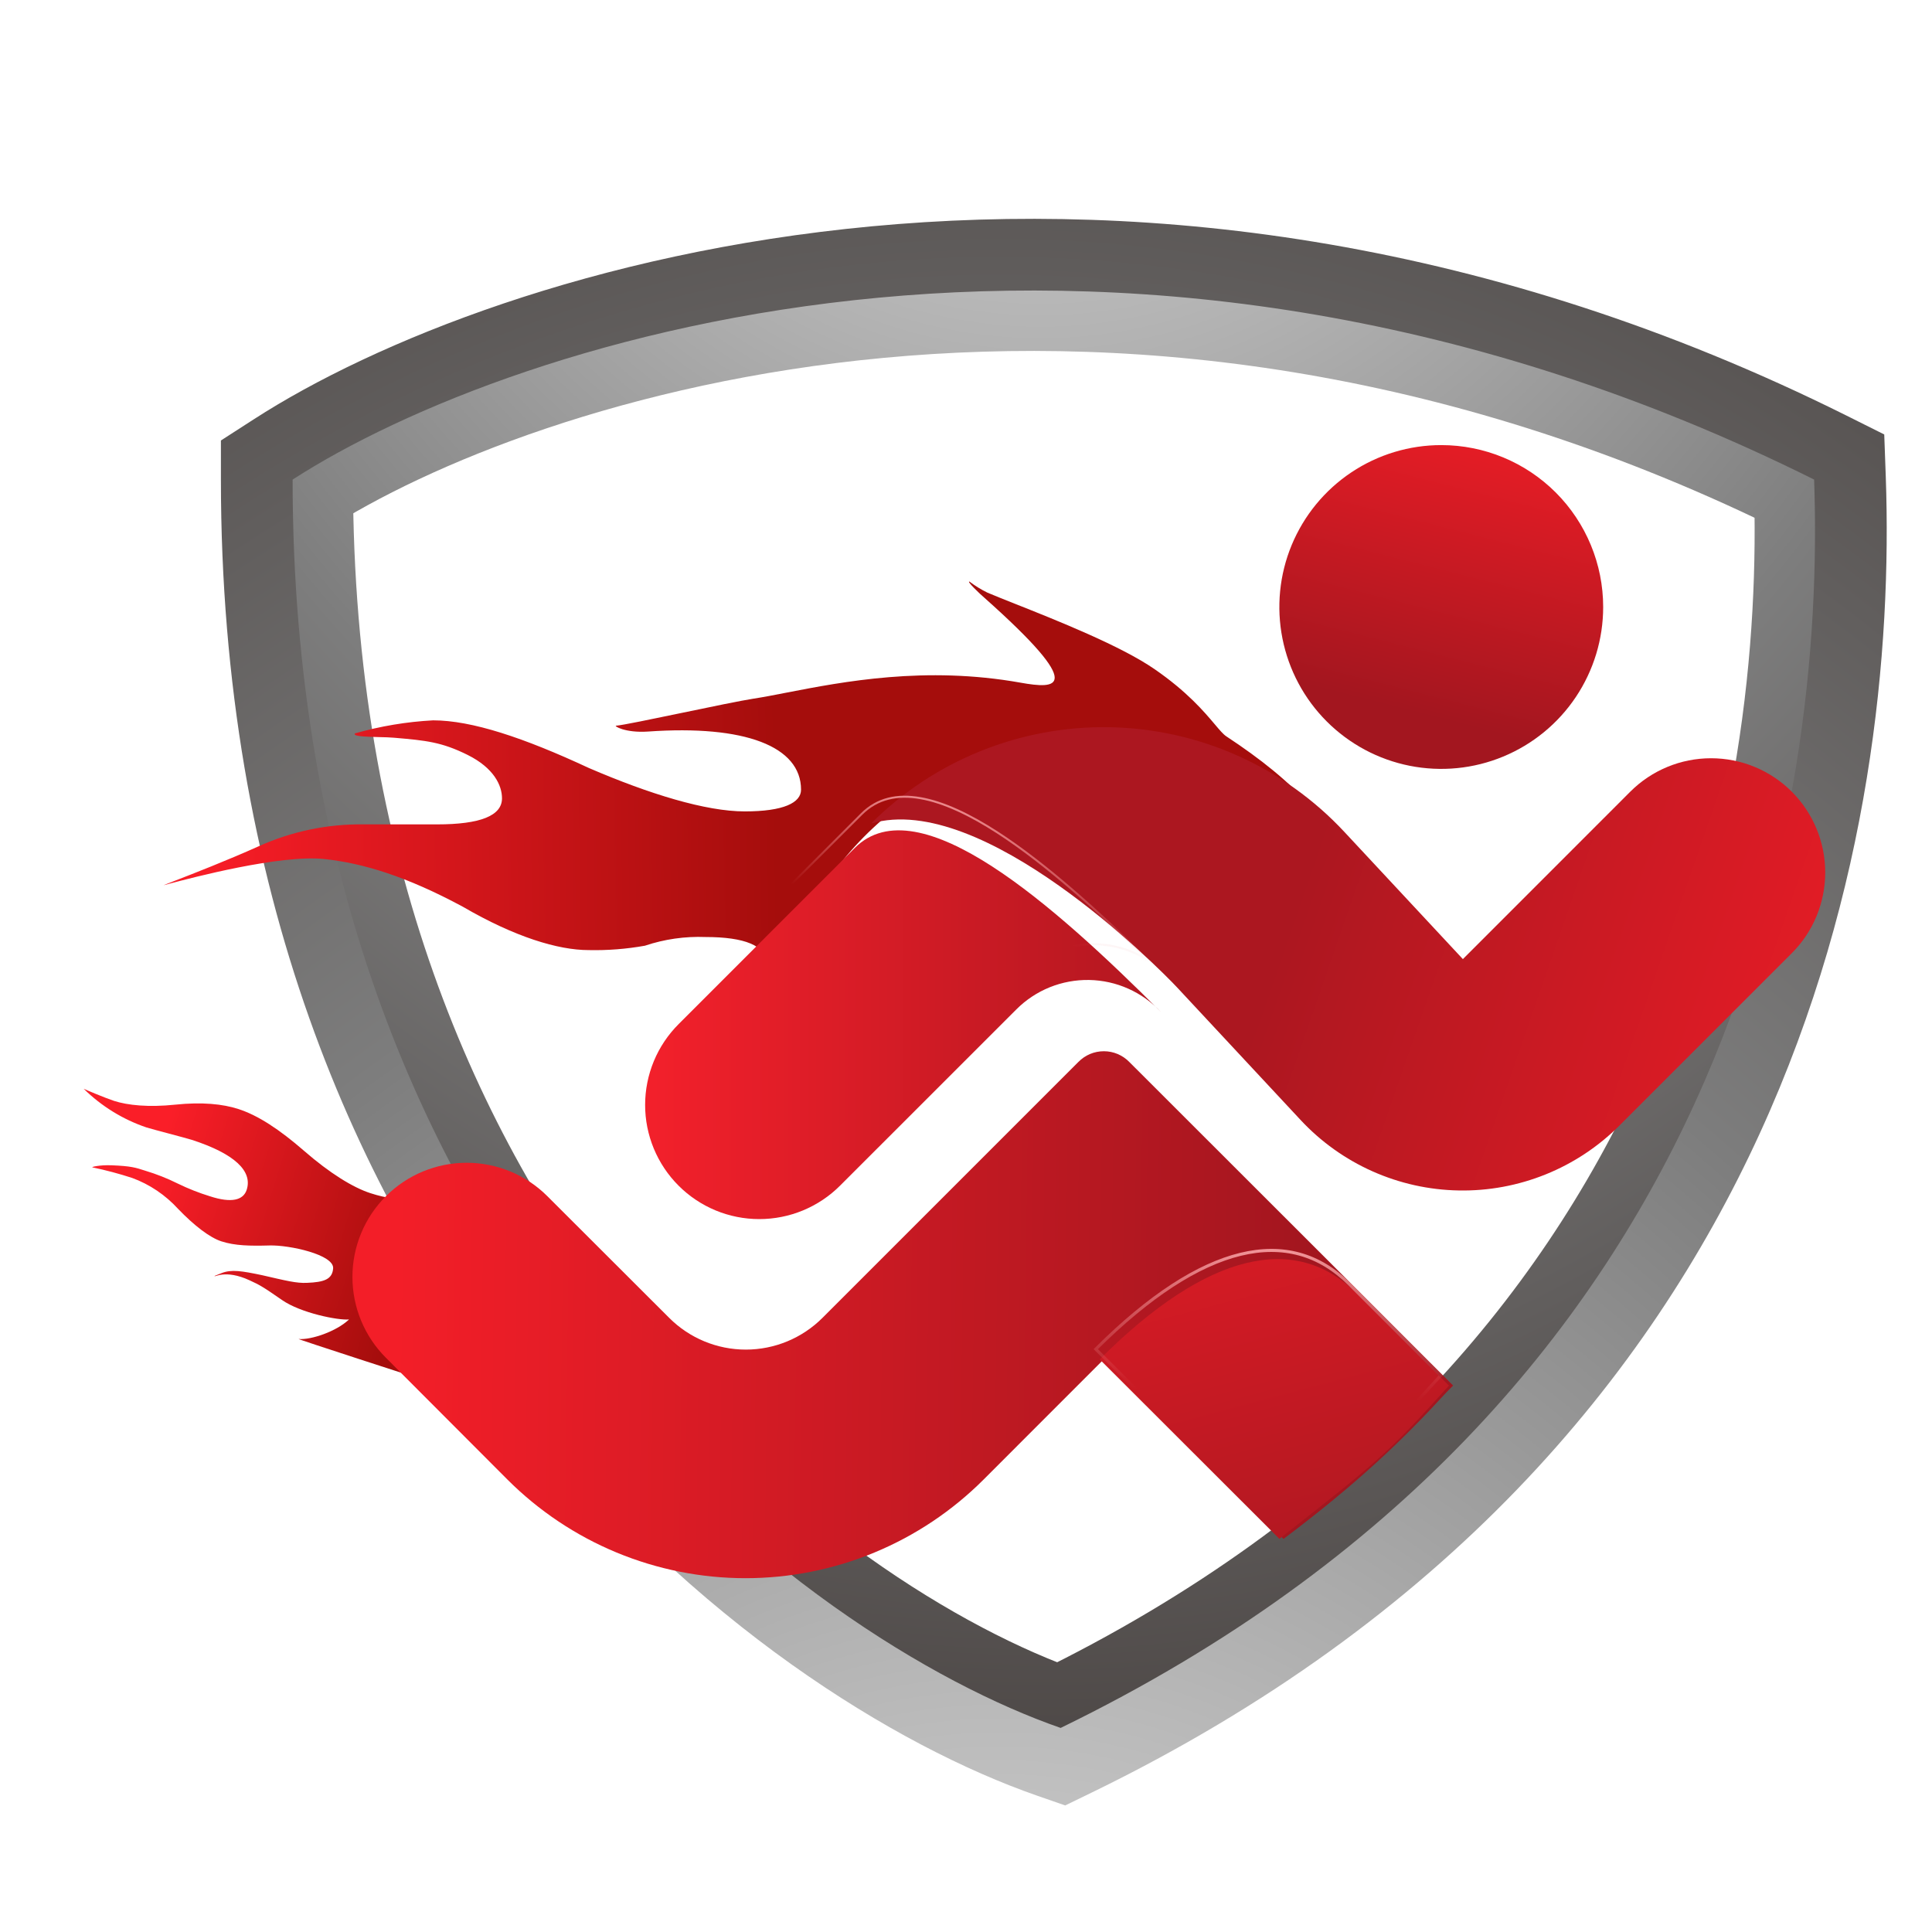 <svg width="60" height="60" viewBox="0 0 60 60" fill="none" xmlns="http://www.w3.org/2000/svg">
<path d="M56.339 14.894C35 4.262 15.947 10.464 9.087 14.894C9.087 39.273 24.988 50.898 32.939 53.663C53.883 43.477 56.697 25.061 56.339 14.894Z" stroke="url(#paint0_radial_267_74977)" stroke-width="3.75"/>
<path d="M57.452 14.855L57.428 14.193L56.836 13.897C35.089 3.062 15.617 9.351 8.483 13.959L7.974 14.287V14.894C7.974 39.834 24.264 51.824 32.573 54.714L33.01 54.866L33.426 54.664C54.928 44.206 57.817 25.248 57.452 14.855Z" stroke="url(#paint1_radial_267_74977)" stroke-width="2.227"/>
<g filter="url(#filter0_i_267_74977)">
<path fill-rule="evenodd" clip-rule="evenodd" d="M25.638 26.541C26.971 24.805 28.842 23.558 30.958 22.994C33.074 22.431 35.317 22.582 37.338 23.425C39.359 24.268 41.045 25.756 42.133 27.656C41.158 25.229 39.829 23.888 37.706 22.489C37.61 22.426 37.5 22.296 37.347 22.115C37.018 21.725 36.489 21.099 35.473 20.399C34.423 19.674 32.427 18.882 31.141 18.371C30.79 18.232 30.493 18.113 30.281 18.023C30.086 17.927 29.901 17.813 29.728 17.682C29.627 17.661 30.06 18.074 30.189 18.182C33.415 21.053 32.415 21.017 31.314 20.821C28.362 20.293 25.797 20.791 24.053 21.129C23.666 21.205 23.319 21.272 23.017 21.318C22.629 21.378 21.704 21.57 20.811 21.756C19.864 21.953 18.953 22.142 18.756 22.157C18.666 22.157 19.028 22.388 19.743 22.339C22.755 22.127 24.497 22.8 24.497 24.144C24.497 24.549 23.957 24.819 22.748 24.819C21.538 24.819 19.786 24.28 17.908 23.471C15.889 22.531 14.274 21.991 13.069 21.991C12.249 22.035 11.437 22.17 10.647 22.395C10.554 22.489 10.982 22.5 11.387 22.511C11.564 22.515 11.736 22.519 11.859 22.531C12.852 22.616 13.338 22.664 14.147 23.067C14.956 23.471 15.21 24.01 15.21 24.413C15.21 24.953 14.537 25.222 13.191 25.222H10.896C9.784 25.209 8.683 25.439 7.669 25.895C6.653 26.351 5.614 26.754 5.065 26.967C4.892 27.034 4.767 27.082 4.708 27.107C4.69 27.115 4.75 27.099 4.873 27.067L4.873 27.066C5.577 26.88 8.321 26.155 9.688 26.298C10.893 26.425 12.246 26.838 13.995 27.78C15.608 28.72 16.956 29.126 17.899 29.126C18.485 29.139 19.071 29.093 19.648 28.99C20.255 28.786 20.894 28.695 21.533 28.72C22.745 28.72 23.418 28.99 23.418 29.529C23.961 28.767 25.165 27.101 25.638 26.541Z" fill="url(#paint2_linear_267_74977)"/>
</g>
<g filter="url(#filter1_i_267_74977)">
<path d="M12.91 36.328C12.741 36.843 12.151 37.009 11.124 36.675C10.579 36.499 9.856 36.05 9.073 35.369C8.291 34.688 7.629 34.258 7.024 34.062C6.54 33.905 5.894 33.839 5.063 33.926C4.233 34.013 3.586 33.946 3.162 33.809C2.887 33.719 2.279 33.462 2.219 33.433C2.774 33.977 3.438 34.386 4.166 34.633C4.347 34.691 5.396 34.961 5.577 35.019C6.908 35.451 7.469 35.99 7.281 36.571C7.176 36.893 6.811 36.989 6.145 36.773C5.799 36.667 5.463 36.534 5.137 36.375C4.813 36.214 4.476 36.081 4.13 35.977C3.828 35.879 3.687 35.833 3.086 35.809C2.709 35.794 2.43 35.865 2.493 35.874C2.909 35.961 3.32 36.07 3.724 36.202C4.267 36.401 4.755 36.73 5.151 37.163C5.651 37.682 6.132 38.053 6.495 38.171C6.918 38.308 7.384 38.316 7.992 38.299C8.599 38.281 9.997 38.583 9.966 39.011C9.94 39.348 9.692 39.439 9.152 39.46C8.824 39.476 8.505 39.393 7.759 39.222C7.133 39.091 6.808 39.036 6.503 39.157L6.286 39.244C6.264 39.309 6.597 39.022 7.377 39.384L7.383 39.387C7.666 39.518 7.757 39.56 8.381 39.995C8.958 40.395 10.114 40.628 10.459 40.597C10.065 40.972 9.279 41.236 8.896 41.204C8.817 41.197 12.507 42.391 13.41 42.683C12.863 42.045 12.492 41.259 12.333 40.406C12.174 39.552 12.234 38.661 12.507 37.822C12.508 37.683 12.776 36.768 12.91 36.328Z" fill="url(#paint3_linear_267_74977)"/>
</g>
<g filter="url(#filter2_ii_267_74977)">
<path d="M26.735 25.258C27.705 24.287 28.861 23.522 30.134 23.009C31.406 22.495 32.769 22.243 34.141 22.267C35.513 22.292 36.866 22.593 38.119 23.151C39.372 23.71 40.5 24.516 41.435 25.52L45.114 29.469L50.312 24.27C50.977 23.605 51.879 23.231 52.82 23.231C53.76 23.231 54.663 23.604 55.328 24.269C55.993 24.934 56.367 25.837 56.367 26.777C56.367 27.718 55.994 28.62 55.329 29.285L49.974 34.64C49.321 35.294 48.542 35.809 47.685 36.155C46.828 36.501 45.91 36.671 44.986 36.654C44.062 36.638 43.15 36.435 42.306 36.059C41.462 35.683 40.702 35.14 40.073 34.464L36.244 30.354C35.661 29.727 30.198 24.237 26.735 25.258Z" fill="url(#paint4_linear_267_74977)"/>
</g>
<g filter="url(#filter3_iii_267_74977)">
<path d="M36.244 30.354C35.958 30.047 35.614 29.8 35.23 29.629C34.847 29.457 34.433 29.366 34.014 29.358C33.594 29.351 33.177 29.428 32.788 29.585C32.399 29.743 32.046 29.977 31.75 30.275L26.276 35.747C25.947 36.076 25.555 36.337 25.125 36.515C24.695 36.693 24.234 36.784 23.768 36.784C23.302 36.784 22.841 36.692 22.411 36.514C21.981 36.335 21.59 36.074 21.261 35.744C20.932 35.415 20.671 35.024 20.493 34.594C20.315 34.163 20.223 33.702 20.224 33.236C20.224 32.771 20.316 32.31 20.494 31.88C20.672 31.45 20.934 31.059 21.263 30.73L26.735 25.258C28.716 23.279 32.949 27.062 36.244 30.354Z" fill="url(#paint5_linear_267_74977)"/>
</g>
<path d="M35.674 29.834C34.165 28.352 32.507 26.843 30.98 25.856C30.122 25.302 29.308 24.914 28.588 24.788C27.868 24.661 27.244 24.794 26.758 25.28C26.758 25.28 26.758 25.28 26.758 25.28L21.286 30.752L21.286 30.752C20.959 31.078 20.7 31.465 20.523 31.892C20.347 32.318 20.256 32.775 20.255 33.236C20.255 33.698 20.346 34.155 20.522 34.581C20.699 35.008 20.957 35.395 21.284 35.722C21.61 36.048 21.997 36.307 22.423 36.484C22.85 36.661 23.307 36.752 23.768 36.752C24.23 36.753 24.687 36.662 25.113 36.486C25.54 36.309 25.927 36.05 26.254 35.724L31.728 30.252L35.674 29.834ZM35.674 29.834C35.537 29.745 35.393 29.667 35.243 29.6C34.856 29.427 34.438 29.334 34.014 29.326C33.59 29.319 33.169 29.397 32.776 29.556C32.384 29.715 32.027 29.952 31.728 30.252L35.674 29.834Z" stroke="url(#paint6_linear_267_74977)" stroke-width="0.063"/>
<g filter="url(#filter4_ii_267_74977)">
<path d="M49.471 18.534C49.471 19.528 49.176 20.501 48.623 21.328C48.071 22.154 47.285 22.799 46.366 23.179C45.447 23.56 44.436 23.659 43.461 23.465C42.486 23.271 41.59 22.792 40.886 22.088C40.183 21.385 39.705 20.489 39.511 19.514C39.317 18.538 39.417 17.527 39.798 16.608C40.179 15.69 40.824 14.904 41.651 14.352C42.478 13.8 43.45 13.505 44.445 13.506C45.778 13.506 47.056 14.036 47.999 14.979C48.941 15.922 49.471 17.201 49.471 18.534Z" fill="url(#paint7_linear_267_74977)"/>
</g>
<g filter="url(#filter5_ii_267_74977)">
<path fill-rule="evenodd" clip-rule="evenodd" d="M34.392 32.416C34.527 32.473 34.65 32.557 34.753 32.662L44.81 42.712C44.737 42.785 44.667 42.857 44.598 42.928C43.227 44.422 41.846 45.742 39.543 47.476L33.96 41.899L30.233 45.628C29.262 46.6 28.109 47.372 26.839 47.898C25.57 48.424 24.209 48.695 22.835 48.695C21.461 48.695 20.101 48.424 18.831 47.898C17.562 47.372 16.409 46.6 15.438 45.628L11.666 41.848C11.001 41.182 10.628 40.28 10.628 39.34C10.628 38.399 11.002 37.497 11.668 36.832C12.333 36.167 13.235 35.794 14.176 35.794C14.642 35.794 15.103 35.886 15.533 36.064C15.963 36.242 16.354 36.504 16.683 36.833L20.466 40.611C21.097 41.242 21.953 41.596 22.845 41.596C23.738 41.596 24.593 41.242 25.225 40.611L33.174 32.662C33.277 32.557 33.4 32.473 33.535 32.416C33.671 32.359 33.816 32.33 33.964 32.33C34.111 32.33 34.256 32.359 34.392 32.416Z" fill="url(#paint8_linear_267_74977)"/>
</g>
<g filter="url(#filter6_ii_267_74977)">
<path fill-rule="evenodd" clip-rule="evenodd" d="M39.543 47.474L33.962 41.899C37.323 38.538 40.066 37.972 41.936 39.845L44.809 42.714C42.909 44.829 42.498 45.152 39.633 47.403L39.543 47.474Z" fill="url(#paint9_linear_267_74977)"/>
</g>
<path d="M39.547 47.411L34.03 41.899C35.694 40.241 37.201 39.278 38.52 38.955C39.843 38.632 40.979 38.954 41.903 39.879L41.903 39.879L44.743 42.715C42.872 44.798 42.453 45.127 39.604 47.365L39.604 47.366L39.547 47.411Z" stroke="url(#paint10_linear_267_74977)" stroke-width="0.095"/>
<defs>
<filter id="filter0_i_267_74977" x="4.705" y="17.681" width="37.808" height="12.228" filterUnits="userSpaceOnUse" color-interpolation-filters="sRGB">
<feFlood flood-opacity="0" result="BackgroundImageFix"/>
<feBlend mode="normal" in="SourceGraphic" in2="BackgroundImageFix" result="shape"/>
<feColorMatrix in="SourceAlpha" type="matrix" values="0 0 0 0 0 0 0 0 0 0 0 0 0 0 0 0 0 0 127 0" result="hardAlpha"/>
<feOffset dx="0.38" dy="0.38"/>
<feGaussianBlur stdDeviation="0.601"/>
<feComposite in2="hardAlpha" operator="arithmetic" k2="-1" k3="1"/>
<feColorMatrix type="matrix" values="0 0 0 0 0.471 0 0 0 0 0.003 0 0 0 0 0 0 0 0 1 0"/>
<feBlend mode="normal" in2="shape" result="effect1_innerShadow_267_74977"/>
</filter>
<filter id="filter1_i_267_74977" x="2.219" y="33.433" width="11.571" height="9.629" filterUnits="userSpaceOnUse" color-interpolation-filters="sRGB">
<feFlood flood-opacity="0" result="BackgroundImageFix"/>
<feBlend mode="normal" in="SourceGraphic" in2="BackgroundImageFix" result="shape"/>
<feColorMatrix in="SourceAlpha" type="matrix" values="0 0 0 0 0 0 0 0 0 0 0 0 0 0 0 0 0 0 127 0" result="hardAlpha"/>
<feOffset dx="0.38" dy="0.38"/>
<feGaussianBlur stdDeviation="0.601"/>
<feComposite in2="hardAlpha" operator="arithmetic" k2="-1" k3="1"/>
<feColorMatrix type="matrix" values="0 0 0 0 0.471 0 0 0 0 0.003 0 0 0 0 0 0 0 0 1 0"/>
<feBlend mode="normal" in2="shape" result="effect1_innerShadow_267_74977"/>
</filter>
<filter id="filter2_ii_267_74977" x="26.419" y="21.949" width="30.581" height="15.339" filterUnits="userSpaceOnUse" color-interpolation-filters="sRGB">
<feFlood flood-opacity="0" result="BackgroundImageFix"/>
<feBlend mode="normal" in="SourceGraphic" in2="BackgroundImageFix" result="shape"/>
<feColorMatrix in="SourceAlpha" type="matrix" values="0 0 0 0 0 0 0 0 0 0 0 0 0 0 0 0 0 0 127 0" result="hardAlpha"/>
<feOffset dx="0.633" dy="0.633"/>
<feGaussianBlur stdDeviation="0.474"/>
<feComposite in2="hardAlpha" operator="arithmetic" k2="-1" k3="1"/>
<feColorMatrix type="matrix" values="0 0 0 0 0 0 0 0 0 0 0 0 0 0 0 0 0 0 0.25 0"/>
<feBlend mode="normal" in2="shape" result="effect1_innerShadow_267_74977"/>
<feColorMatrix in="SourceAlpha" type="matrix" values="0 0 0 0 0 0 0 0 0 0 0 0 0 0 0 0 0 0 127 0" result="hardAlpha"/>
<feOffset dx="-0.316" dy="-0.316"/>
<feGaussianBlur stdDeviation="0.474"/>
<feComposite in2="hardAlpha" operator="arithmetic" k2="-1" k3="1"/>
<feColorMatrix type="matrix" values="0 0 0 0 0 0 0 0 0 0 0 0 0 0 0 0 0 0 0.25 0"/>
<feBlend mode="normal" in2="effect1_innerShadow_267_74977" result="effect2_innerShadow_267_74977"/>
</filter>
<filter id="filter3_iii_267_74977" x="19.907" y="24.395" width="16.969" height="13.022" filterUnits="userSpaceOnUse" color-interpolation-filters="sRGB">
<feFlood flood-opacity="0" result="BackgroundImageFix"/>
<feBlend mode="normal" in="SourceGraphic" in2="BackgroundImageFix" result="shape"/>
<feColorMatrix in="SourceAlpha" type="matrix" values="0 0 0 0 0 0 0 0 0 0 0 0 0 0 0 0 0 0 127 0" result="hardAlpha"/>
<feOffset dx="-0.506" dy="0.759"/>
<feGaussianBlur stdDeviation="0.063"/>
<feComposite in2="hardAlpha" operator="arithmetic" k2="-1" k3="1"/>
<feColorMatrix type="matrix" values="0 0 0 0 0.075 0 0 0 0 0 0 0 0 0 0 0 0 0 0.25 0"/>
<feBlend mode="normal" in2="shape" result="effect1_innerShadow_267_74977"/>
<feColorMatrix in="SourceAlpha" type="matrix" values="0 0 0 0 0 0 0 0 0 0 0 0 0 0 0 0 0 0 127 0" result="hardAlpha"/>
<feOffset dx="0.633" dy="0.633"/>
<feGaussianBlur stdDeviation="0.474"/>
<feComposite in2="hardAlpha" operator="arithmetic" k2="-1" k3="1"/>
<feColorMatrix type="matrix" values="0 0 0 0 0 0 0 0 0 0 0 0 0 0 0 0 0 0 0.25 0"/>
<feBlend mode="normal" in2="effect1_innerShadow_267_74977" result="effect2_innerShadow_267_74977"/>
<feColorMatrix in="SourceAlpha" type="matrix" values="0 0 0 0 0 0 0 0 0 0 0 0 0 0 0 0 0 0 127 0" result="hardAlpha"/>
<feOffset dx="-0.316" dy="-0.316"/>
<feGaussianBlur stdDeviation="0.474"/>
<feComposite in2="hardAlpha" operator="arithmetic" k2="-1" k3="1"/>
<feColorMatrix type="matrix" values="0 0 0 0 0 0 0 0 0 0 0 0 0 0 0 0 0 0 0.25 0"/>
<feBlend mode="normal" in2="effect2_innerShadow_267_74977" result="effect3_innerShadow_267_74977"/>
</filter>
<filter id="filter4_ii_267_74977" x="39.098" y="13.19" width="11.005" height="11.005" filterUnits="userSpaceOnUse" color-interpolation-filters="sRGB">
<feFlood flood-opacity="0" result="BackgroundImageFix"/>
<feBlend mode="normal" in="SourceGraphic" in2="BackgroundImageFix" result="shape"/>
<feColorMatrix in="SourceAlpha" type="matrix" values="0 0 0 0 0 0 0 0 0 0 0 0 0 0 0 0 0 0 127 0" result="hardAlpha"/>
<feOffset dx="0.633" dy="0.633"/>
<feGaussianBlur stdDeviation="0.474"/>
<feComposite in2="hardAlpha" operator="arithmetic" k2="-1" k3="1"/>
<feColorMatrix type="matrix" values="0 0 0 0 0 0 0 0 0 0 0 0 0 0 0 0 0 0 0.25 0"/>
<feBlend mode="normal" in2="shape" result="effect1_innerShadow_267_74977"/>
<feColorMatrix in="SourceAlpha" type="matrix" values="0 0 0 0 0 0 0 0 0 0 0 0 0 0 0 0 0 0 127 0" result="hardAlpha"/>
<feOffset dx="-0.316" dy="-0.316"/>
<feGaussianBlur stdDeviation="0.474"/>
<feComposite in2="hardAlpha" operator="arithmetic" k2="-1" k3="1"/>
<feColorMatrix type="matrix" values="0 0 0 0 0 0 0 0 0 0 0 0 0 0 0 0 0 0 0.25 0"/>
<feBlend mode="normal" in2="effect1_innerShadow_267_74977" result="effect2_innerShadow_267_74977"/>
</filter>
<filter id="filter5_ii_267_74977" x="10.312" y="32.013" width="35.131" height="17.314" filterUnits="userSpaceOnUse" color-interpolation-filters="sRGB">
<feFlood flood-opacity="0" result="BackgroundImageFix"/>
<feBlend mode="normal" in="SourceGraphic" in2="BackgroundImageFix" result="shape"/>
<feColorMatrix in="SourceAlpha" type="matrix" values="0 0 0 0 0 0 0 0 0 0 0 0 0 0 0 0 0 0 127 0" result="hardAlpha"/>
<feOffset dx="0.633" dy="0.633"/>
<feGaussianBlur stdDeviation="0.474"/>
<feComposite in2="hardAlpha" operator="arithmetic" k2="-1" k3="1"/>
<feColorMatrix type="matrix" values="0 0 0 0 0 0 0 0 0 0 0 0 0 0 0 0 0 0 0.25 0"/>
<feBlend mode="normal" in2="shape" result="effect1_innerShadow_267_74977"/>
<feColorMatrix in="SourceAlpha" type="matrix" values="0 0 0 0 0 0 0 0 0 0 0 0 0 0 0 0 0 0 127 0" result="hardAlpha"/>
<feOffset dx="-0.316" dy="-0.316"/>
<feGaussianBlur stdDeviation="0.474"/>
<feComposite in2="hardAlpha" operator="arithmetic" k2="-1" k3="1"/>
<feColorMatrix type="matrix" values="0 0 0 0 0 0 0 0 0 0 0 0 0 0 0 0 0 0 0.25 0"/>
<feBlend mode="normal" in2="effect1_innerShadow_267_74977" result="effect2_innerShadow_267_74977"/>
</filter>
<filter id="filter6_ii_267_74977" x="33.646" y="38.469" width="11.669" height="9.637" filterUnits="userSpaceOnUse" color-interpolation-filters="sRGB">
<feFlood flood-opacity="0" result="BackgroundImageFix"/>
<feBlend mode="normal" in="SourceGraphic" in2="BackgroundImageFix" result="shape"/>
<feColorMatrix in="SourceAlpha" type="matrix" values="0 0 0 0 0 0 0 0 0 0 0 0 0 0 0 0 0 0 127 0" result="hardAlpha"/>
<feOffset dx="0.506" dy="0.633"/>
<feGaussianBlur stdDeviation="0.474"/>
<feComposite in2="hardAlpha" operator="arithmetic" k2="-1" k3="1"/>
<feColorMatrix type="matrix" values="0 0 0 0 0 0 0 0 0 0 0 0 0 0 0 0 0 0 0.25 0"/>
<feBlend mode="normal" in2="shape" result="effect1_innerShadow_267_74977"/>
<feColorMatrix in="SourceAlpha" type="matrix" values="0 0 0 0 0 0 0 0 0 0 0 0 0 0 0 0 0 0 127 0" result="hardAlpha"/>
<feOffset dx="-0.316" dy="-0.316"/>
<feGaussianBlur stdDeviation="0.474"/>
<feComposite in2="hardAlpha" operator="arithmetic" k2="-1" k3="1"/>
<feColorMatrix type="matrix" values="0 0 0 0 0 0 0 0 0 0 0 0 0 0 0 0 0 0 0.25 0"/>
<feBlend mode="normal" in2="effect1_innerShadow_267_74977" result="effect2_innerShadow_267_74977"/>
</filter>
<radialGradient id="paint0_radial_267_74977" cx="0" cy="0" r="1" gradientUnits="userSpaceOnUse" gradientTransform="translate(32.314 -17.738) scale(68.883 95.182)">
<stop stop-color="white"/>
<stop offset="0.5" stop-color="#7D7D7D"/>
<stop offset="1" stop-color="#231916"/>
</radialGradient>
<radialGradient id="paint1_radial_267_74977" cx="0" cy="0" r="1" gradientUnits="userSpaceOnUse" gradientTransform="translate(31.041 82.788) scale(82.549 111.957)">
<stop stop-color="white"/>
<stop offset="0.5" stop-color="#7D7D7D"/>
<stop offset="1" stop-color="#231916"/>
</radialGradient>
<linearGradient id="paint2_linear_267_74977" x1="5.852" y1="25.462" x2="23.764" y2="25.2" gradientUnits="userSpaceOnUse">
<stop stop-color="#F81D27"/>
<stop offset="1" stop-color="#A50D0C"/>
</linearGradient>
<linearGradient id="paint3_linear_267_74977" x1="5.649" y1="31.818" x2="13.734" y2="34.318" gradientUnits="userSpaceOnUse">
<stop stop-color="#FA1E28"/>
<stop offset="1" stop-color="#A50D0C"/>
</linearGradient>
<linearGradient id="paint4_linear_267_74977" x1="62.883" y1="30.428" x2="41.564" y2="23.027" gradientUnits="userSpaceOnUse">
<stop stop-color="#F91E28"/>
<stop offset="1" stop-color="#AC1720"/>
</linearGradient>
<linearGradient id="paint5_linear_267_74977" x1="20.223" y1="30.747" x2="36.244" y2="30.747" gradientUnits="userSpaceOnUse">
<stop stop-color="#F3202B"/>
<stop offset="1" stop-color="#B21720"/>
</linearGradient>
<linearGradient id="paint6_linear_267_74977" x1="31.442" y1="25.494" x2="30.714" y2="28.815" gradientUnits="userSpaceOnUse">
<stop stop-color="#EA878A"/>
<stop offset="0" stop-color="#EA878A"/>
<stop offset="1" stop-color="#EA878A" stop-opacity="0"/>
</linearGradient>
<linearGradient id="paint7_linear_267_74977" x1="47.605" y1="13.506" x2="45.37" y2="22.277" gradientUnits="userSpaceOnUse">
<stop stop-color="#E91D26"/>
<stop offset="1" stop-color="#A3161F"/>
</linearGradient>
<linearGradient id="paint8_linear_267_74977" x1="12.02" y1="38.21" x2="40.425" y2="38.59" gradientUnits="userSpaceOnUse">
<stop stop-color="#F31E28"/>
<stop offset="1" stop-color="#A3161F"/>
</linearGradient>
<linearGradient id="paint9_linear_267_74977" x1="34.858" y1="29.29" x2="40.623" y2="51.038" gradientUnits="userSpaceOnUse">
<stop stop-color="#F91E28"/>
<stop offset="1" stop-color="#A61720"/>
</linearGradient>
<linearGradient id="paint10_linear_267_74977" x1="35.301" y1="37.957" x2="35.08" y2="43.128" gradientUnits="userSpaceOnUse">
<stop stop-color="#EA878A"/>
<stop offset="0" stop-color="#FFADB0"/>
<stop offset="1" stop-color="#EA878A" stop-opacity="0"/>
</linearGradient>
</defs>
</svg>
